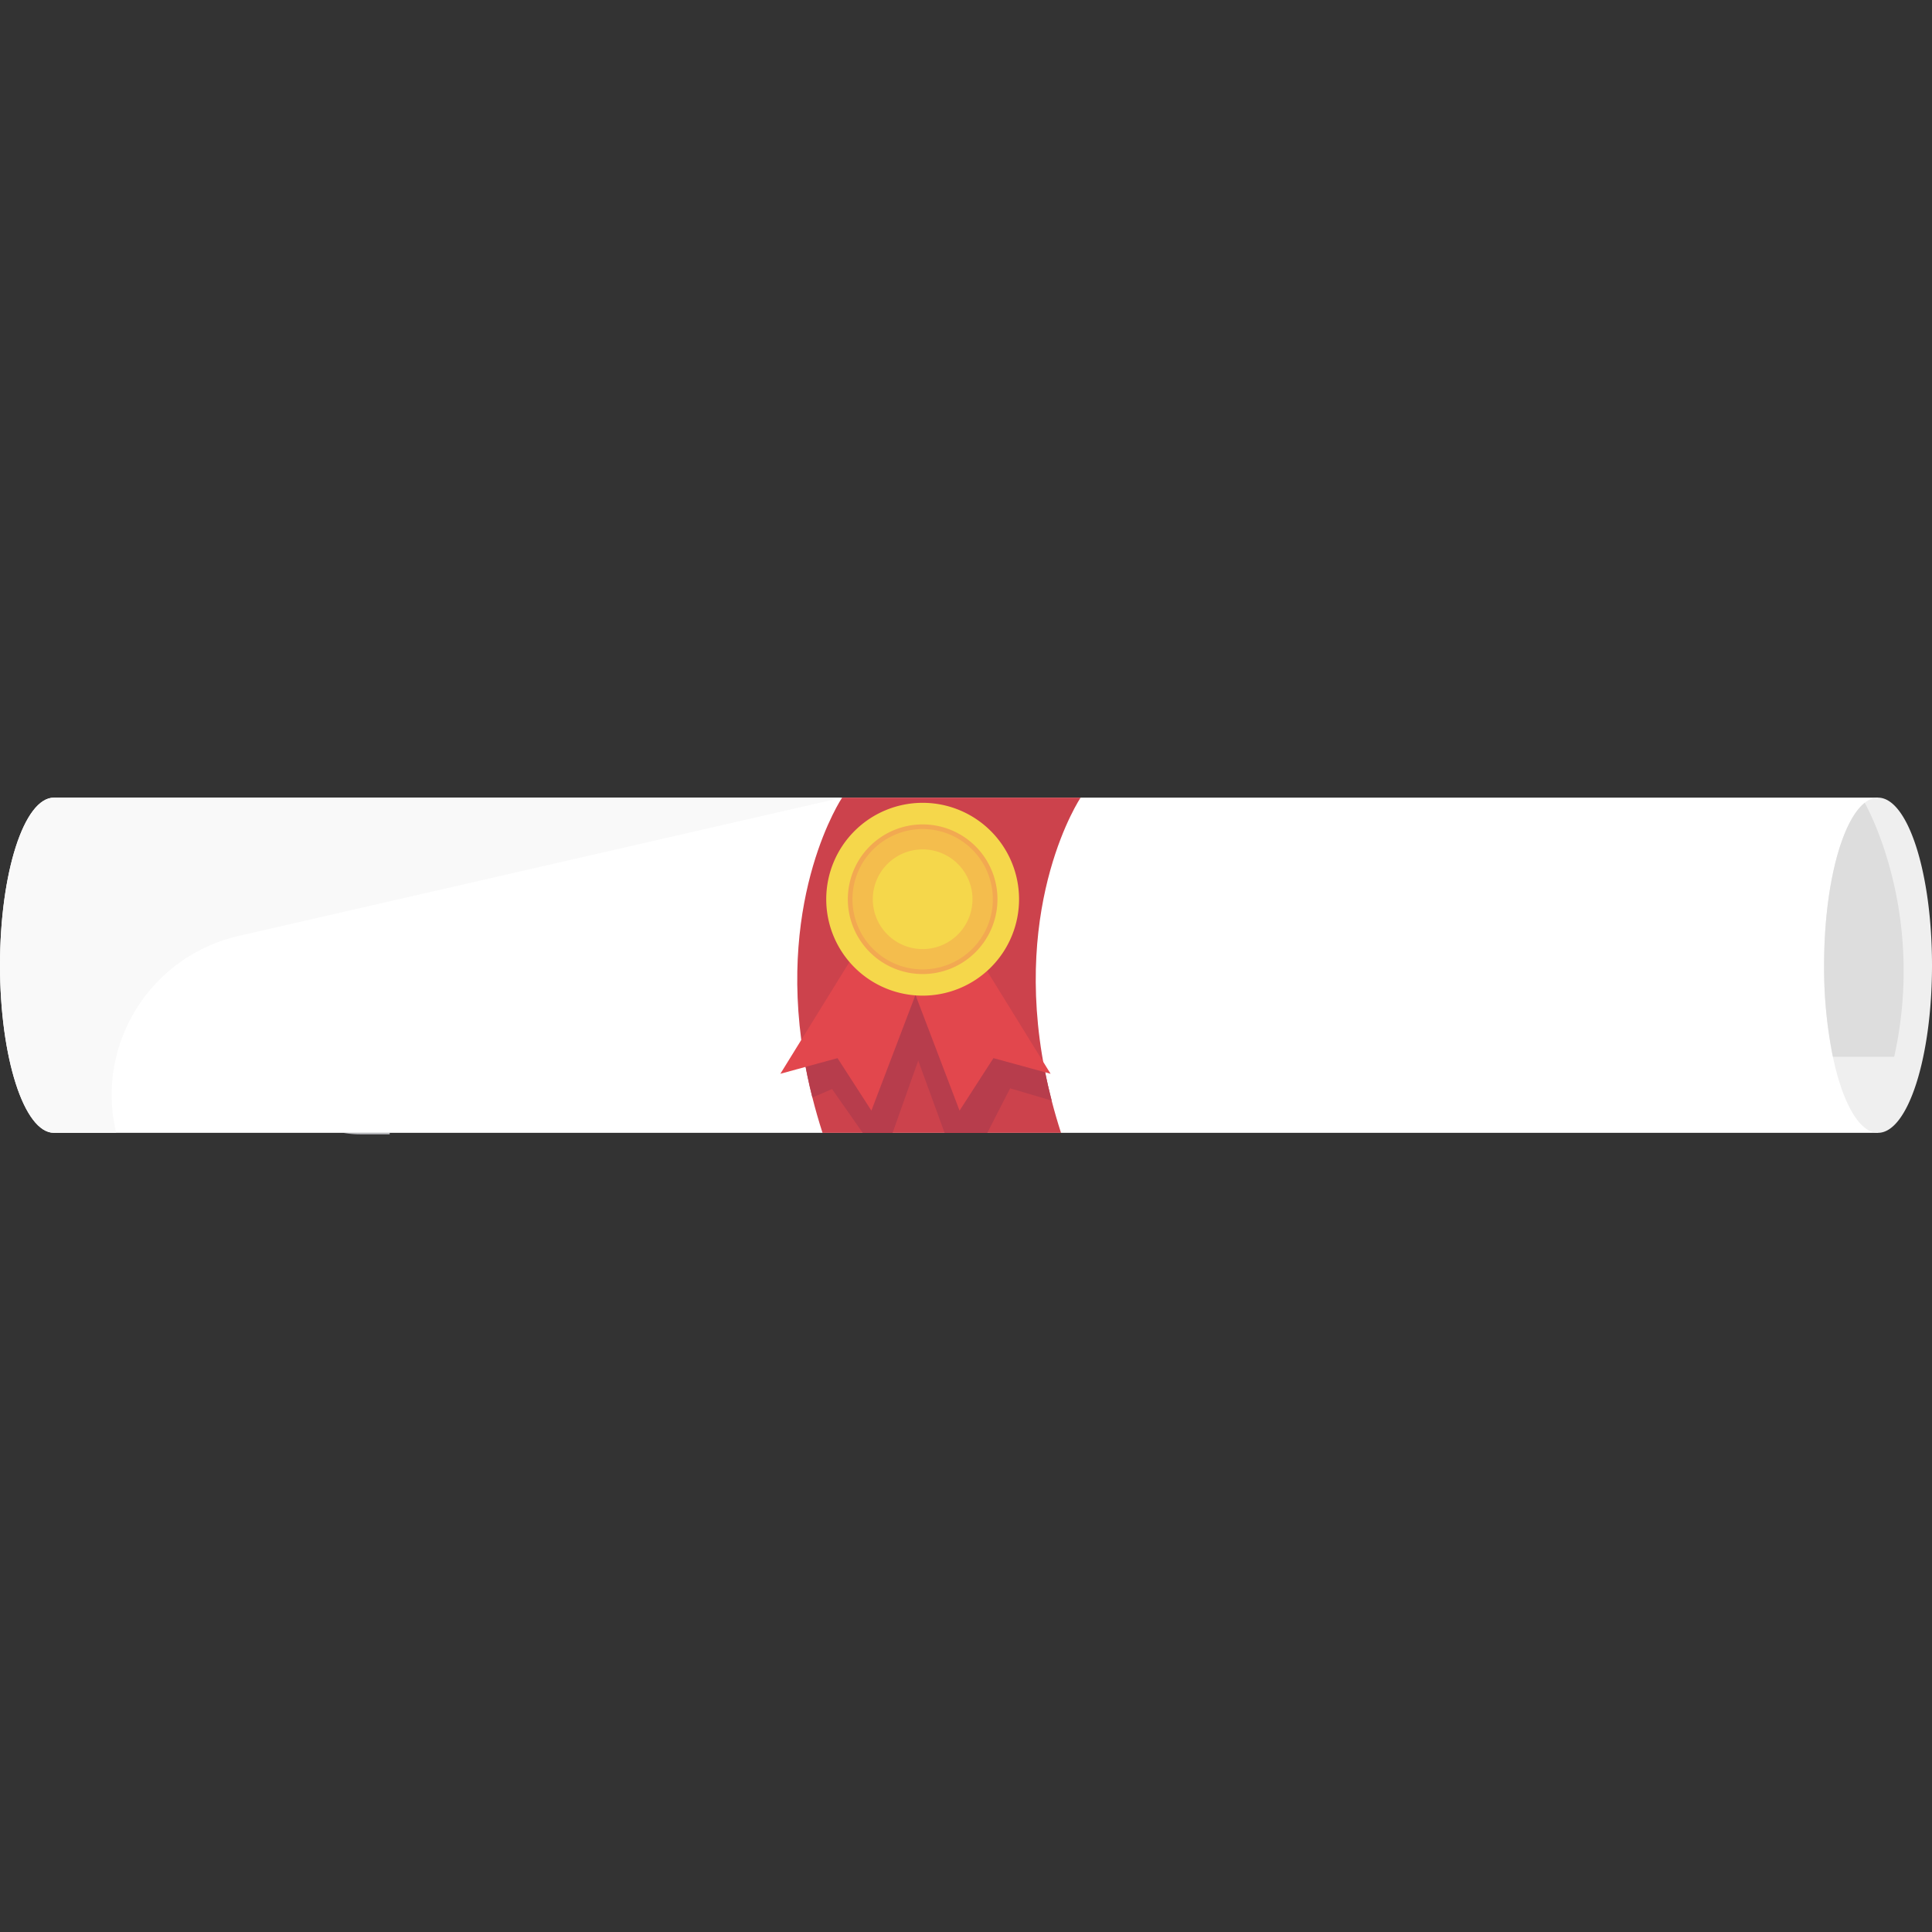 <?xml version="1.0" encoding="utf-8"?>
<svg width="800px" height="800px" viewBox="0 -474.45 1149.186 1149.186" xmlns="http://www.w3.org/2000/svg">
  <rect x="0" y="-474.45" width="1149.186" height="1149.186" fill="#333333" stroke="none"/>
  <g id="Group_8" data-name="Group 8" transform="translate(-289.647 -805.708)">
    <path id="path1030" d="M369.618-88.013h-17.4A57.331,57.331,0,0,1,342-88.92h27.615v.906" transform="translate(151.821 1094)" fill="#b7b8bc"/>
    <path id="path1038" d="M1254.913-288.293V-88.92h-1085c-17.717,0-32.084-44.64-32.084-99.68s14.367-99.693,32.084-99.693h1085" transform="translate(151.821 1094)" fill="#ffffff"/>
    <path id="path1040" d="M1287.013-188.6c0,55.04-14.367,99.68-32.1,99.68-11.241,0-21.132-17.973-26.851-45.2a268.458,268.458,0,0,1-5.233-54.48c0-46.56,10.269-85.653,24.151-96.613a12.761,12.761,0,0,1,7.933-3.08c17.733,0,32.1,44.64,32.1,99.693" transform="translate(151.821 1094)" fill="#efefef"/>
    <path id="path1042" d="M1264.516-134.12h-36.453a268.45,268.45,0,0,1-5.233-54.48c0-46.56,10.269-85.653,24.151-96.613,0,0,36.939,63.8,17.536,151.093" transform="translate(151.821 1094)" fill="#ddd"/>
    <path id="path1044" d="M763.361-108.093q2.412,9.359,5.567,19.173H627.073q-3.458-10.741-6.023-21c-2.215-8.734-3.959-17.227-5.295-25.427-15.595-95.32,22.968-152.946,22.968-152.946h141.87s-41.1,61.4-21.3,162.293q1.706,8.76,4.067,17.907" transform="translate(151.821 1094)" fill="#cc424c"/>
    <path id="path1046" d="M763.361-108.093l-24.7-7.294L725.1-88.92H699.677l-15.671-42.973L668.761-88.92H650.966l-18.219-26.04-11.7,5.04c-2.216-8.734-3.96-17.227-5.3-25.427l48.757-67.306,44.919-5.093L759.3-126q1.706,8.76,4.065,17.907" transform="translate(151.821 1094)" fill="#b73d4c"/>
    <path id="path1048" d="M659.321-216.826,602-124.04l33.995-9.307,20.153,31.227,36.267-95.2-33.092-19.507" transform="translate(151.821 1094)" fill="#e2474d"/>
    <path id="path1050" d="M705.414-216.826l57.32,92.786-33.993-9.307-20.153,31.227-36.267-95.2,33.093-19.507" transform="translate(151.821 1094)" fill="#e2474d"/>
    <path id="path1052" d="M743.978-227.866a57.341,57.341,0,0,1-57.345,57.347,57.342,57.342,0,0,1-57.346-57.347,57.35,57.35,0,0,1,57.346-57.347,57.349,57.349,0,0,1,57.345,57.347" transform="translate(151.821 1094)" fill="#f5d74b"/>
    <path id="path1054" d="M731.137-227.866a44.5,44.5,0,0,1-44.5,44.507,44.5,44.5,0,0,1-44.505-44.507,44.51,44.51,0,0,1,44.505-44.507,44.509,44.509,0,0,1,44.5,44.507" transform="translate(151.821 1094)" fill="#f2a951"/>
    <path id="path1056" d="M728.381-227.866a41.74,41.74,0,0,1-41.748,41.747,41.74,41.74,0,0,1-41.748-41.747,41.749,41.749,0,0,1,41.748-41.747,41.749,41.749,0,0,1,41.748,41.747" transform="translate(151.821 1094)" fill="#f4bd4d"/>
    <path id="path1058" d="M716.278-227.866a29.652,29.652,0,0,1-29.645,29.653,29.651,29.651,0,0,1-29.645-29.653,29.64,29.64,0,0,1,29.645-29.64,29.641,29.641,0,0,1,29.645,29.64" transform="translate(151.821 1094)" fill="#f5d74b"/>
    <path id="path1060" d="M206.91-88.92h-37c-17.717,0-32.084-44.64-32.084-99.68s14.367-99.693,32.084-99.693H638.724L279.754-206.04c-51.983,11.907-84.8,63.52-73.193,115.573.115.52.232,1.027.349,1.547" transform="translate(151.821 1094)" fill="#f9f9f9"/>
  </g>
</svg>
